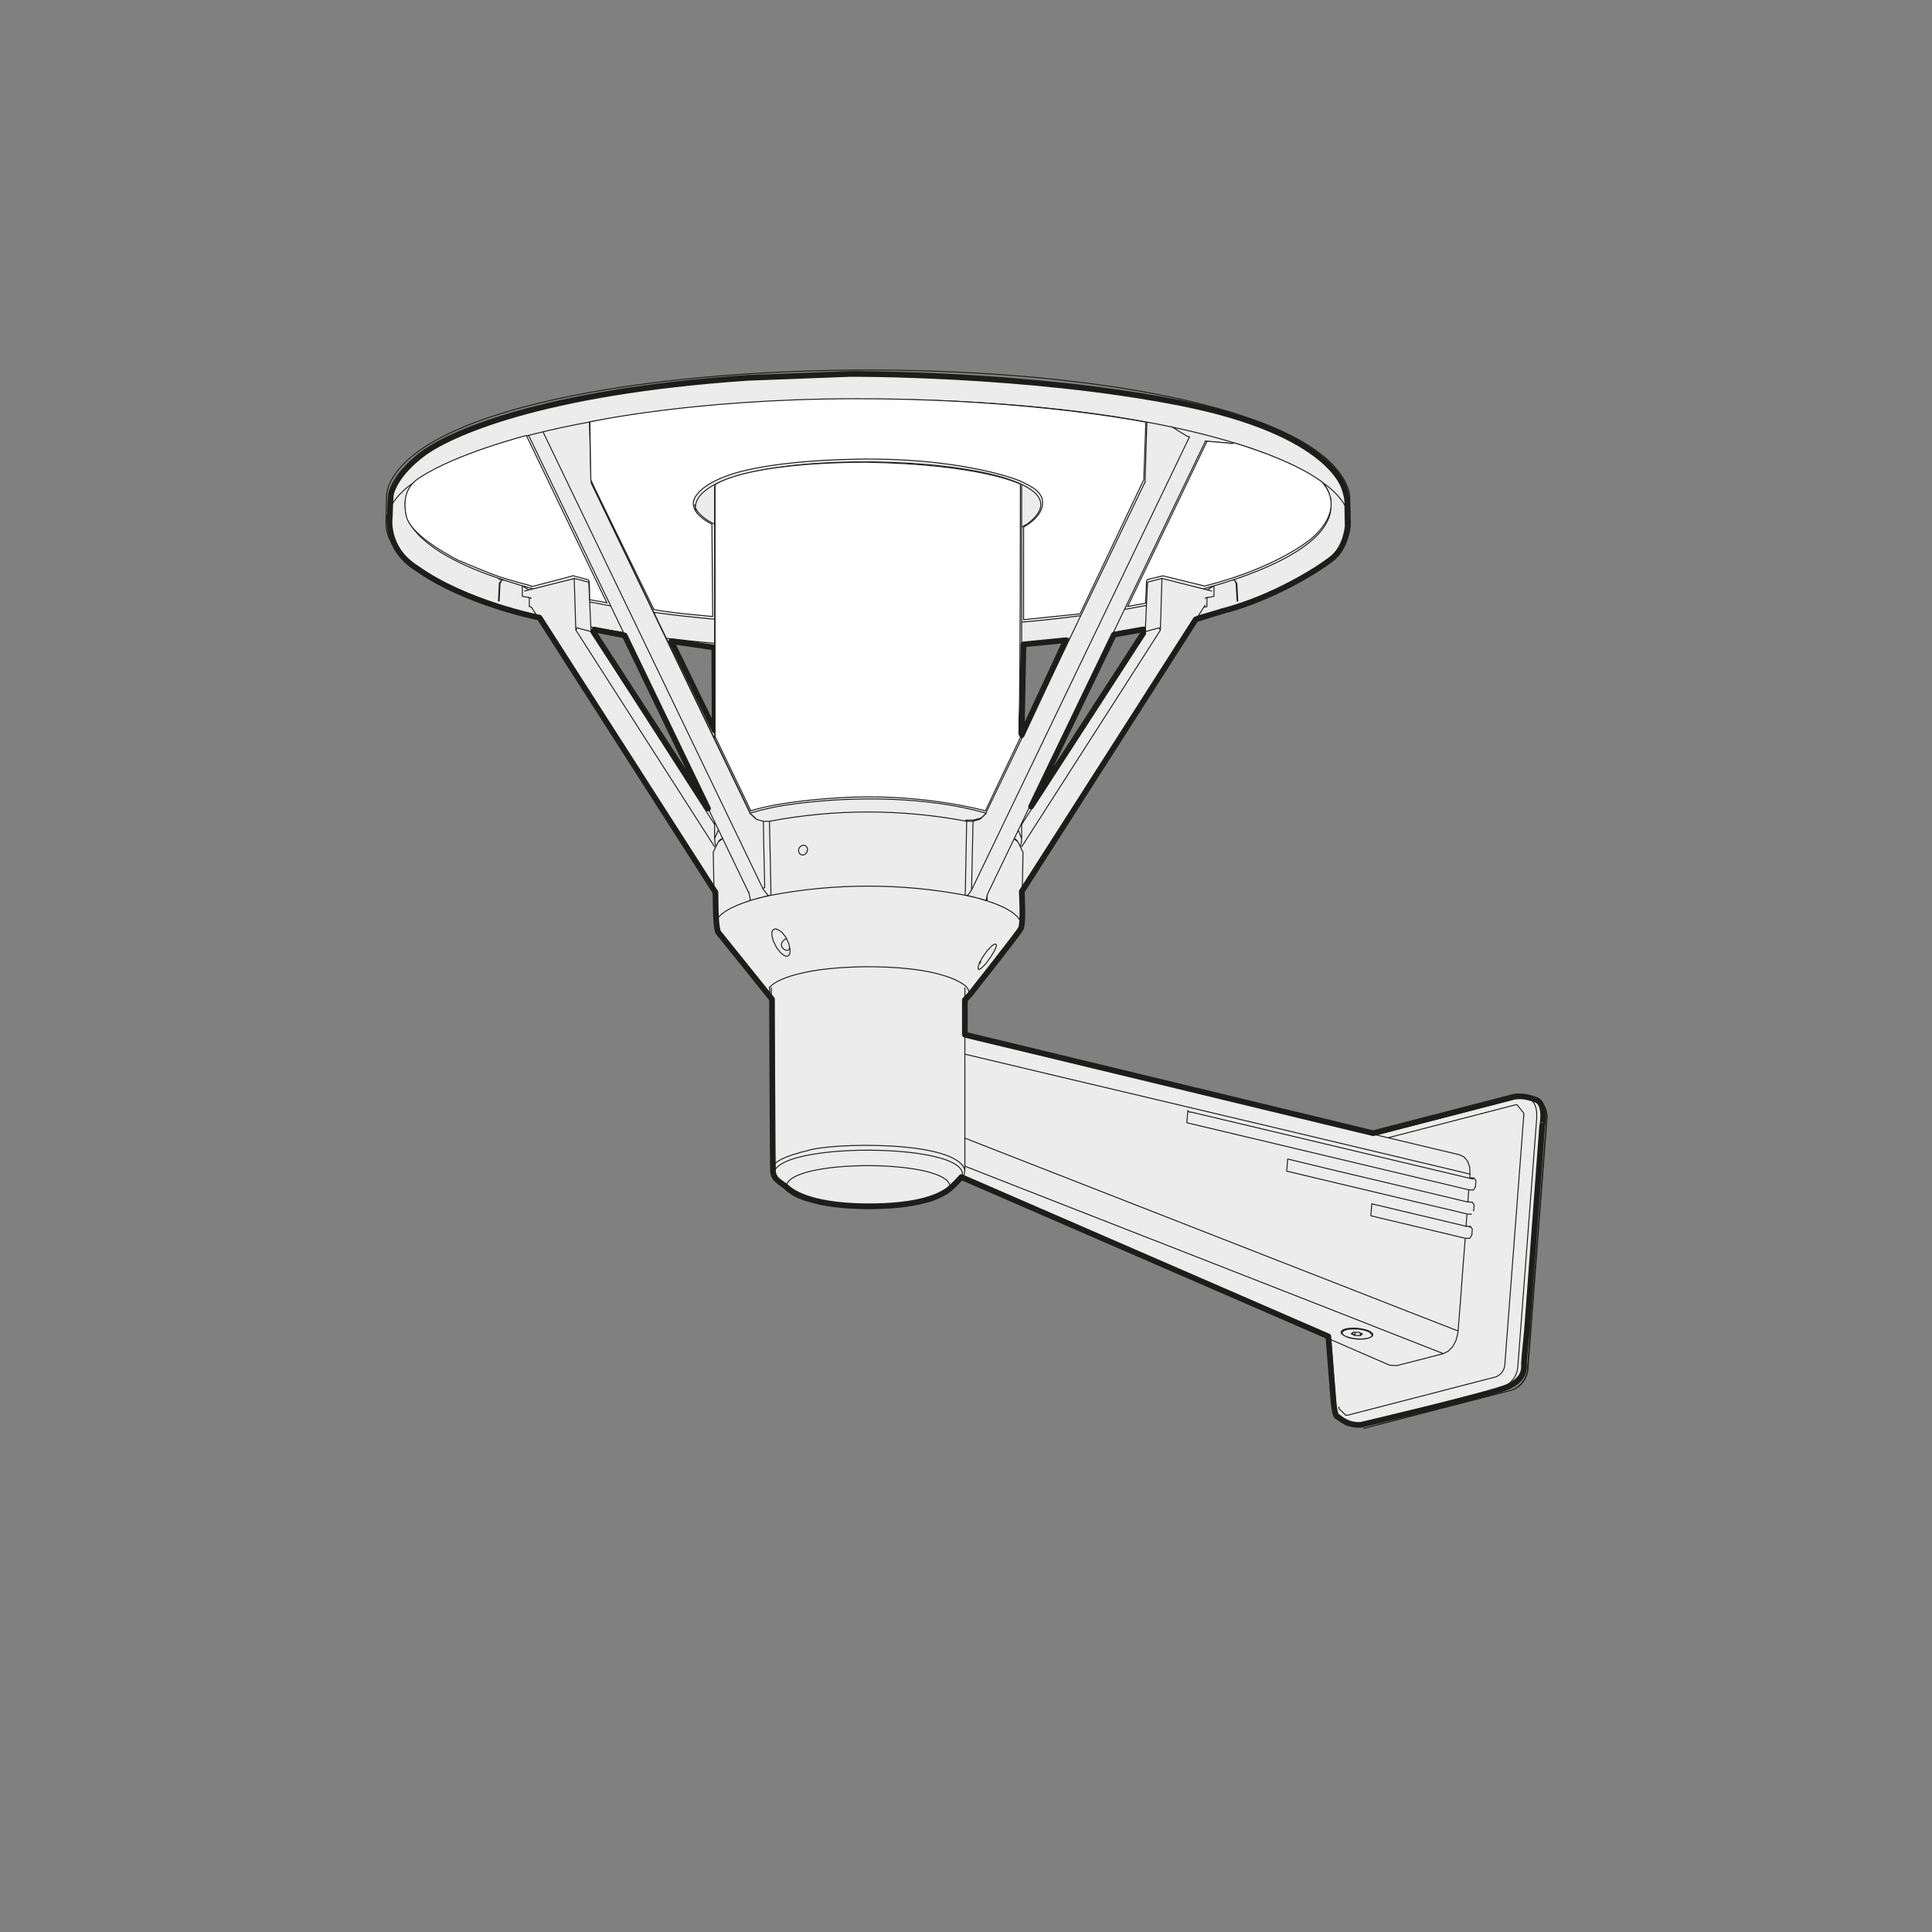 <?xml version="1.0" encoding="utf-8"?>
<!-- Generator: Adobe Illustrator 24.1.1, SVG Export Plug-In . SVG Version: 6.00 Build 0)  -->
<svg version="1.1" id="Calque_1" xmlns="http://www.w3.org/2000/svg" xmlns:xlink="http://www.w3.org/1999/xlink" x="0px" y="0px"
	 viewBox="0 0 170.08 170.08" style="enable-background:new 0 0 170.08 170.08;" xml:space="preserve">
<rect x="0" y="0" width="170.08" height="170.08" fill="#808080" stroke="none"/>
<style type="text/css">
	.st0{clip-path:url(#SVGID_2_);fill:#ECECEC;}
	.st1{clip-path:url(#SVGID_2_);fill:none;stroke:#1D1D1B;stroke-width:0.085;stroke-miterlimit:10;}
	.st2{clip-path:url(#SVGID_2_);fill:none;stroke:#1D1D1B;stroke-width:0.5;stroke-miterlimit:10;}
	.st3{clip-path:url(#SVGID_4_);fill:#FFFFFF;}
	.st4{clip-path:url(#SVGID_4_);fill:#ECECEC;}
	
		.st5{clip-path:url(#SVGID_4_);fill:none;stroke:#1D1D1B;stroke-width:0.5;stroke-linecap:round;stroke-linejoin:round;stroke-miterlimit:10;}
	
		.st6{clip-path:url(#SVGID_4_);fill:none;stroke:#1D1D1B;stroke-width:0.08;stroke-linecap:round;stroke-linejoin:round;stroke-miterlimit:10;}
	.st7{fill:none;stroke:#1D1D1B;stroke-width:0.085;stroke-linecap:round;stroke-linejoin:round;stroke-miterlimit:10;}
	.st8{clip-path:url(#SVGID_6_);fill:#ECECEC;}
	.st9{clip-path:url(#SVGID_6_);fill:none;stroke:#1D1D1B;stroke-width:0.085;stroke-miterlimit:10;}
	.st10{clip-path:url(#SVGID_6_);fill:#1D1D1B;}
	.st11{clip-path:url(#SVGID_6_);fill:none;stroke:#1D1D1B;stroke-width:0.5;stroke-miterlimit:10;}
	.st12{clip-path:url(#SVGID_6_);fill:#FFFFFF;}
	.st13{clip-path:url(#SVGID_8_);fill:#ECECEC;}
	
		.st14{clip-path:url(#SVGID_8_);fill:none;stroke:#1D1D1B;stroke-width:0.5;stroke-linecap:round;stroke-linejoin:round;stroke-miterlimit:10;}
	
		.st15{clip-path:url(#SVGID_8_);fill:none;stroke:#1D1D1B;stroke-width:0.076;stroke-linecap:round;stroke-linejoin:round;stroke-miterlimit:10;}
	.st16{clip-path:url(#SVGID_8_);fill:#FFFFFF;}
	.st17{clip-path:url(#SVGID_8_);fill:none;stroke:#1D1D1B;stroke-width:0.076;stroke-miterlimit:10;}
	.st18{fill:none;stroke:#1D1D1B;stroke-width:0.076;stroke-linecap:round;stroke-linejoin:round;stroke-miterlimit:10;}
	.st19{clip-path:url(#SVGID_10_);fill:#ECECEC;}
	
		.st20{clip-path:url(#SVGID_10_);fill:none;stroke:#1D1D1B;stroke-width:0.5;stroke-linecap:round;stroke-linejoin:round;stroke-miterlimit:10;}
	
		.st21{clip-path:url(#SVGID_10_);fill:none;stroke:#1D1D1B;stroke-width:0.085;stroke-linecap:round;stroke-linejoin:round;stroke-miterlimit:10;}
	.st22{clip-path:url(#SVGID_10_);fill:#FFFFFF;}
	.st23{clip-path:url(#SVGID_10_);fill:none;stroke:#1D1D1B;stroke-width:0.085;stroke-miterlimit:10;}
	.st24{clip-path:url(#SVGID_12_);fill:#ECECEC;}
	.st25{fill:none;stroke:#1D1D1B;stroke-width:0.25;stroke-linecap:round;stroke-linejoin:round;stroke-miterlimit:10;}
	
		.st26{clip-path:url(#SVGID_14_);fill:none;stroke:#1D1D1B;stroke-width:0.25;stroke-linecap:round;stroke-linejoin:round;stroke-miterlimit:10;}
	
		.st27{clip-path:url(#SVGID_16_);fill:none;stroke:#1D1D1B;stroke-width:0.25;stroke-linecap:round;stroke-linejoin:round;stroke-miterlimit:10;}
	
		.st28{clip-path:url(#SVGID_18_);fill:none;stroke:#1D1D1B;stroke-width:0.25;stroke-linecap:round;stroke-linejoin:round;stroke-miterlimit:10;}
	
		.st29{clip-path:url(#SVGID_18_);fill:none;stroke:#1D1D1B;stroke-width:0.5;stroke-linecap:round;stroke-linejoin:round;stroke-miterlimit:10;}
	.st30{clip-path:url(#SVGID_20_);fill:#ECECEC;}
	.st31{clip-path:url(#SVGID_20_);fill:none;stroke:#1D1D1B;stroke-width:0.5;stroke-linecap:round;stroke-linejoin:round;}
	.st32{clip-path:url(#SVGID_20_);fill:none;stroke:#1D1D1B;stroke-width:0.085;stroke-linecap:round;stroke-linejoin:round;}
	.st33{clip-path:url(#SVGID_20_);fill:#FFFFFF;}
	.st34{clip-path:url(#SVGID_20_);fill:none;stroke:#1D1D1B;stroke-width:0.085;stroke-miterlimit:10;}
	.st35{clip-path:url(#SVGID_22_);fill:#1D1D1B;}
	.st36{clip-path:url(#SVGID_22_);fill:#ECECEC;}
	.st37{clip-path:url(#SVGID_22_);fill:none;stroke:#1D1D1B;stroke-width:0.5;stroke-miterlimit:10;}
	
		.st38{clip-path:url(#SVGID_22_);fill:none;stroke:#1D1D1B;stroke-width:0.085;stroke-linecap:round;stroke-linejoin:round;stroke-miterlimit:10;}
	.st39{fill:#FFFFFF;}
	.st40{fill:none;stroke:#FFFFFF;stroke-width:0.085;stroke-miterlimit:10;}
	.st41{clip-path:url(#SVGID_24_);fill:#ECECEC;}
	
		.st42{clip-path:url(#SVGID_24_);fill:none;stroke:#1D1D1B;stroke-width:0.085;stroke-linecap:round;stroke-linejoin:round;stroke-miterlimit:10;}
	.st43{clip-path:url(#SVGID_24_);fill:none;stroke:#1D1D1B;stroke-width:0.5;stroke-miterlimit:10;}
	.st44{fill:none;stroke:#1D1D1B;stroke-width:0.085;stroke-miterlimit:10;}
	.st45{clip-path:url(#SVGID_26_);fill:#ECECEC;}
	.st46{clip-path:url(#SVGID_26_);fill:none;stroke:#1D1D1B;stroke-width:0.085;stroke-miterlimit:10;}
	
		.st47{clip-path:url(#SVGID_26_);fill:none;stroke:#1D1D1B;stroke-width:0.085;stroke-linecap:round;stroke-linejoin:round;stroke-miterlimit:10;}
	.st48{fill:none;stroke:#1D1D1B;stroke-width:0.5;stroke-miterlimit:10;}
	.st49{clip-path:url(#SVGID_28_);fill:#ECECEC;}
	.st50{clip-path:url(#SVGID_28_);fill:#1D1D1B;}
	
		.st51{clip-path:url(#SVGID_30_);fill:none;stroke:#1D1D1B;stroke-width:0.085;stroke-linecap:round;stroke-linejoin:round;stroke-miterlimit:10;}
	.st52{clip-path:url(#SVGID_32_);fill:#ECECEC;}
	.st53{clip-path:url(#SVGID_32_);fill:none;stroke:#1D1D1B;stroke-width:0.5;stroke-miterlimit:10;}
	.st54{clip-path:url(#SVGID_32_);fill:#FFFFFF;}
	.st55{clip-path:url(#SVGID_32_);fill:none;stroke:#1D1D1B;stroke-width:0.085;stroke-miterlimit:10;}
	.st56{clip-path:url(#SVGID_34_);fill:#ECECEC;}
	.st57{clip-path:url(#SVGID_34_);fill:#1D1D1B;}
	.st58{clip-path:url(#SVGID_34_);fill:none;stroke:#1D1D1B;stroke-width:0.085;stroke-linecap:round;stroke-linejoin:round;}
	.st59{clip-path:url(#SVGID_34_);fill:none;stroke:#1D1D1B;stroke-width:0.15;stroke-linecap:round;stroke-linejoin:round;}
	.st60{clip-path:url(#SVGID_34_);fill:#FFFFFF;}
	.st61{clip-path:url(#SVGID_34_);fill:none;stroke:#1D1D1B;stroke-width:0.085;stroke-miterlimit:10;}
	.st62{clip-path:url(#SVGID_36_);fill:#ECECEC;}
	
		.st63{clip-path:url(#SVGID_36_);fill:none;stroke:#1D1D1B;stroke-width:0.5;stroke-linecap:round;stroke-linejoin:round;stroke-miterlimit:10;}
	
		.st64{clip-path:url(#SVGID_36_);fill:none;stroke:#1D1D1B;stroke-width:0.085;stroke-linecap:round;stroke-linejoin:round;stroke-miterlimit:10;}
	.st65{clip-path:url(#SVGID_36_);fill:#FFFFFF;}
	.st66{clip-path:url(#SVGID_36_);fill:none;stroke:#1D1D1B;stroke-width:0.085;stroke-miterlimit:10;}
	.st67{clip-path:url(#SVGID_38_);fill:#ECECEC;}
	
		.st68{clip-path:url(#SVGID_38_);fill:none;stroke:#1D1D1B;stroke-width:0.5;stroke-linecap:round;stroke-linejoin:round;stroke-miterlimit:10;}
	.st69{clip-path:url(#SVGID_38_);fill:#FFFFFF;}
	.st70{clip-path:url(#SVGID_38_);fill:none;stroke:#1D1D1B;stroke-width:0.085;stroke-miterlimit:10;}
	
		.st71{clip-path:url(#SVGID_38_);fill:none;stroke:#1D1D1B;stroke-width:0.085;stroke-linecap:round;stroke-linejoin:round;stroke-miterlimit:10;}
	.st72{clip-path:url(#SVGID_40_);fill:#ECECEC;}
	.st73{clip-path:url(#SVGID_40_);fill:none;stroke:#1D1D1B;stroke-width:0.5;stroke-linecap:round;stroke-linejoin:round;}
	.st74{clip-path:url(#SVGID_40_);fill:none;stroke:#1D1D1B;stroke-width:0.085;stroke-linecap:round;stroke-linejoin:round;}
	.st75{clip-path:url(#SVGID_40_);fill:#FFFFFF;}
	.st76{clip-path:url(#SVGID_40_);fill:none;stroke:#1D1D1B;stroke-width:0.085;stroke-miterlimit:10;}
	.st77{fill:#ECECEC;}
	.st78{fill:none;}
	.st79{fill:#1D1D1B;}
	.st80{clip-path:url(#SVGID_42_);fill:#ECECEC;}
	.st81{clip-path:url(#SVGID_42_);fill:none;stroke:#1D1D1B;stroke-width:0.5;stroke-linecap:round;stroke-linejoin:round;}
	.st82{clip-path:url(#SVGID_42_);fill:none;stroke:#1D1D1B;stroke-width:0.085;stroke-linecap:round;stroke-linejoin:round;}
	.st83{clip-path:url(#SVGID_42_);fill:#FFFFFF;}
	.st84{clip-path:url(#SVGID_42_);fill:none;stroke:#1D1D1B;stroke-width:0.085;stroke-miterlimit:10;}
	.st85{clip-path:url(#SVGID_44_);fill:#ECECEC;}
	.st86{clip-path:url(#SVGID_44_);fill:#1D1D1B;}
	.st87{clip-path:url(#SVGID_46_);fill:#ECECEC;}
	.st88{clip-path:url(#SVGID_46_);fill:#1D1D1B;}
	.st89{clip-path:url(#SVGID_46_);fill:none;stroke:#1D1D1B;stroke-width:0.085;stroke-miterlimit:10;}
	.st90{fill:none;stroke:#000000;stroke-width:0.5;stroke-miterlimit:10;}
	.st91{clip-path:url(#SVGID_48_);fill:#ECECEC;}
	.st92{clip-path:url(#SVGID_48_);fill:none;stroke:#1D1D1B;stroke-width:0.5;stroke-linecap:round;stroke-linejoin:round;}
	.st93{clip-path:url(#SVGID_48_);fill:none;stroke:#1D1D1B;stroke-width:0.085;stroke-linecap:round;stroke-linejoin:round;}
	.st94{clip-path:url(#SVGID_48_);fill:#FFFFFF;}
	.st95{clip-path:url(#SVGID_48_);fill:none;stroke:#1D1D1B;stroke-width:0.085;stroke-miterlimit:10;}
	.st96{clip-path:url(#SVGID_50_);fill:#ECECEC;}
	.st97{clip-path:url(#SVGID_50_);fill:none;stroke:#1D1D1B;stroke-width:0.5;stroke-linecap:round;stroke-linejoin:round;}
	.st98{clip-path:url(#SVGID_50_);fill:#FFFFFF;}
	.st99{clip-path:url(#SVGID_50_);fill:none;stroke:#1D1D1B;stroke-width:0.085;stroke-miterlimit:10;}
	.st100{clip-path:url(#SVGID_50_);fill:none;stroke:#1D1D1B;stroke-width:0.085;stroke-linecap:round;stroke-linejoin:round;}
	.st101{clip-path:url(#SVGID_52_);fill:#ECECEC;}
	
		.st102{clip-path:url(#SVGID_52_);fill:none;stroke:#1D1D1B;stroke-width:0.085;stroke-linecap:round;stroke-linejoin:round;stroke-miterlimit:500;}
	.st103{clip-path:url(#SVGID_52_);fill:#FFFFFF;}
	.st104{clip-path:url(#SVGID_52_);fill:none;stroke:#ECECEC;stroke-width:0.085;stroke-miterlimit:10;}
	.st105{clip-path:url(#SVGID_54_);fill:#ECECEC;}
	.st106{clip-path:url(#SVGID_54_);fill:none;stroke:#1D1D1B;stroke-width:0.085;stroke-linecap:round;stroke-linejoin:round;}
	.st107{clip-path:url(#SVGID_54_);fill:#FFFFFF;}
	.st108{clip-path:url(#SVGID_54_);fill:none;stroke:#ECECEC;stroke-width:0.085;stroke-miterlimit:10;}
	.st109{clip-path:url(#SVGID_56_);fill:#ECECEC;}
	.st110{clip-path:url(#SVGID_56_);fill:none;stroke:#1D1D1B;stroke-width:0.085;stroke-miterlimit:10;}
	.st111{clip-path:url(#SVGID_56_);fill:#FFFFFF;}
	
		.st112{clip-path:url(#SVGID_56_);fill:none;stroke:#1D1D1B;stroke-width:0.085;stroke-linecap:round;stroke-linejoin:round;stroke-miterlimit:10;}
	.st113{clip-path:url(#SVGID_58_);fill:#ECECEC;}
	
		.st114{clip-path:url(#SVGID_58_);fill:none;stroke:#1D1D1B;stroke-width:0.5;stroke-linecap:round;stroke-linejoin:round;stroke-miterlimit:10;}
	.st115{clip-path:url(#SVGID_58_);fill:#FFFFFF;}
	.st116{clip-path:url(#SVGID_58_);fill:none;stroke:#1D1D1B;stroke-width:0.085;stroke-miterlimit:10;}
	
		.st117{clip-path:url(#SVGID_58_);fill:none;stroke:#1D1D1B;stroke-width:0.085;stroke-linecap:round;stroke-linejoin:round;stroke-miterlimit:10;}
	.st118{clip-path:url(#SVGID_60_);fill:#ECECEC;}
	.st119{clip-path:url(#SVGID_60_);fill:none;stroke:#1D1D1B;stroke-width:0.085;stroke-miterlimit:10;}
	.st120{clip-path:url(#SVGID_62_);fill:#ECECEC;}
	.st121{clip-path:url(#SVGID_62_);fill:none;stroke:#1D1D1B;stroke-width:0.5;stroke-linecap:round;stroke-linejoin:round;}
	.st122{clip-path:url(#SVGID_62_);fill:none;stroke:#1D1D1B;stroke-width:0.085;stroke-linecap:round;stroke-linejoin:round;}
	.st123{clip-path:url(#SVGID_62_);fill:#FFFFFF;}
	.st124{clip-path:url(#SVGID_62_);fill:none;stroke:#1D1D1B;stroke-width:0.085;stroke-miterlimit:10;}
	.st125{clip-path:url(#SVGID_64_);fill:#ECECEC;}
	.st126{clip-path:url(#SVGID_64_);fill:#1D1D1B;}
	.st127{clip-path:url(#SVGID_64_);fill:none;stroke:#1D1D1B;stroke-width:0.085;stroke-linecap:round;stroke-linejoin:round;}
	.st128{clip-path:url(#SVGID_64_);fill:none;stroke:#1D1D1B;stroke-width:0.085;}
	.st129{clip-path:url(#SVGID_66_);fill:#ECECEC;}
	.st130{clip-path:url(#SVGID_66_);fill:none;stroke:#1D1D1B;stroke-width:0.5;stroke-linecap:round;stroke-linejoin:round;}
	.st131{clip-path:url(#SVGID_66_);fill:none;stroke:#1D1D1B;stroke-width:0.085;stroke-linecap:round;stroke-linejoin:round;}
	.st132{clip-path:url(#SVGID_66_);fill:#FFFFFF;}
	.st133{clip-path:url(#SVGID_66_);fill:none;stroke:#1D1D1B;stroke-width:0.085;stroke-miterlimit:10;}
	.st134{clip-path:url(#SVGID_68_);fill:#ECECEC;}
	.st135{clip-path:url(#SVGID_68_);fill:none;stroke:#1D1D1B;stroke-width:0.5;}
	.st136{clip-path:url(#SVGID_68_);fill:none;stroke:#1D1D1B;stroke-width:0.085;stroke-linecap:round;}
	.st137{clip-path:url(#SVGID_68_);fill:#FFFFFF;}
	.st138{clip-path:url(#SVGID_68_);fill:none;stroke:#1D1D1B;stroke-width:0.085;stroke-miterlimit:10;}
	.st139{clip-path:url(#SVGID_70_);fill:#ECECEC;}
	.st140{clip-path:url(#SVGID_70_);fill:none;stroke:#1D1D1B;stroke-width:0.5;}
	.st141{clip-path:url(#SVGID_70_);fill:#FFFFFF;}
	.st142{clip-path:url(#SVGID_70_);fill:none;stroke:#1D1D1B;stroke-width:0.085;stroke-miterlimit:10;}
	.st143{clip-path:url(#SVGID_70_);fill:none;stroke:#1D1D1B;stroke-width:0.085;stroke-linecap:round;stroke-linejoin:round;}
	.st144{clip-path:url(#SVGID_70_);fill:none;stroke:#1D1D1B;stroke-width:0.085;}
	.st145{clip-path:url(#SVGID_72_);fill:#ECECEC;}
	.st146{clip-path:url(#SVGID_72_);fill:none;stroke:#1D1D1B;stroke-width:0.5;stroke-miterlimit:10;}
	.st147{clip-path:url(#SVGID_72_);fill:none;stroke:#1D1D1B;stroke-width:0.085;}
	.st148{clip-path:url(#SVGID_72_);fill:none;stroke:#1D1D1B;stroke-width:0.085;stroke-linecap:round;stroke-linejoin:round;}
	.st149{clip-path:url(#SVGID_72_);fill:#FFFFFF;}
	.st150{clip-path:url(#SVGID_72_);fill:none;stroke:#1D1D1B;stroke-width:0.085;stroke-miterlimit:10;}
	.st151{clip-path:url(#SVGID_74_);fill:#ECECEC;}
	
		.st152{clip-path:url(#SVGID_74_);fill:none;stroke:#1D1D1B;stroke-width:0.5;stroke-linecap:round;stroke-linejoin:round;stroke-miterlimit:10;}
	.st153{clip-path:url(#SVGID_74_);fill:#FFFFFF;}
	.st154{clip-path:url(#SVGID_74_);fill:none;stroke:#1D1D1B;stroke-width:0.085;stroke-miterlimit:10;}
	
		.st155{clip-path:url(#SVGID_74_);fill:none;stroke:#1D1D1B;stroke-width:0.085;stroke-linecap:round;stroke-linejoin:round;stroke-miterlimit:10;}
	.st156{clip-path:url(#SVGID_76_);fill:#FFFFFF;}
	.st157{clip-path:url(#SVGID_76_);fill:none;stroke:#1D1D1B;stroke-width:0.085;stroke-miterlimit:10;}
	.st158{clip-path:url(#SVGID_76_);fill:#ECECEC;}
	.st159{clip-path:url(#SVGID_76_);fill:none;stroke:#1D1D1B;stroke-width:0.5;}
	.st160{clip-path:url(#SVGID_76_);fill:none;stroke:#1D1D1B;stroke-width:0.085;stroke-linecap:round;}
	.st161{clip-path:url(#SVGID_76_);fill:none;stroke:#1D1D1B;stroke-width:0.085;stroke-linecap:round;stroke-linejoin:round;}
	.st162{clip-path:url(#SVGID_78_);fill:#ECECEC;}
	.st163{clip-path:url(#SVGID_78_);fill:none;stroke:#1D1D1B;stroke-width:0.5;}
	.st164{clip-path:url(#SVGID_78_);fill:#FFFFFF;}
	.st165{clip-path:url(#SVGID_78_);fill:none;stroke:#1D1D1B;stroke-width:0.085;stroke-miterlimit:10;}
	.st166{clip-path:url(#SVGID_78_);fill:none;stroke:#1D1D1B;stroke-width:0.085;}
	.st167{clip-path:url(#SVGID_80_);fill:#ECECEC;}
	.st168{clip-path:url(#SVGID_80_);fill:#1D1D1B;}
	.st169{clip-path:url(#SVGID_80_);fill:none;stroke:#1D1D1B;stroke-width:0.085;stroke-linecap:round;stroke-linejoin:round;}
	.st170{clip-path:url(#SVGID_82_);fill:#ECECEC;}
	.st171{clip-path:url(#SVGID_82_);fill:none;stroke:#1D1D1B;stroke-width:0.085;stroke-miterlimit:10;}
	.st172{clip-path:url(#SVGID_82_);fill:#FFFFFF;}
	.st173{clip-path:url(#SVGID_82_);fill:none;stroke:#1D1D1B;stroke-width:0.085;stroke-linecap:round;stroke-miterlimit:10;}
	.st174{clip-path:url(#SVGID_84_);fill:#ECECEC;}
	.st175{clip-path:url(#SVGID_84_);fill:none;stroke:#1D1D1B;stroke-width:0.08;stroke-linecap:round;stroke-linejoin:round;}
	.st176{clip-path:url(#SVGID_84_);fill:none;stroke:#1D1D1B;stroke-width:0.5;stroke-linecap:round;stroke-linejoin:round;}
	.st177{clip-path:url(#SVGID_86_);fill:#ECECEC;}
	.st178{clip-path:url(#SVGID_86_);fill:none;stroke:#1D1D1B;stroke-width:0.5;stroke-linecap:round;stroke-linejoin:round;}
	.st179{clip-path:url(#SVGID_86_);fill:none;stroke:#1D1D1B;stroke-width:0.085;stroke-linecap:round;stroke-linejoin:round;}
	.st180{clip-path:url(#SVGID_86_);fill:#FFFFFF;}
	.st181{clip-path:url(#SVGID_86_);fill:none;stroke:#1D1D1B;stroke-width:0.085;stroke-miterlimit:10;}
	.st182{clip-path:url(#SVGID_88_);fill:#ECECEC;}
	.st183{clip-path:url(#SVGID_88_);fill:none;stroke:#1D1D1B;stroke-width:0.5;stroke-linecap:round;stroke-linejoin:round;}
	.st184{clip-path:url(#SVGID_88_);fill:#FFFFFF;}
	.st185{clip-path:url(#SVGID_88_);fill:none;stroke:#1D1D1B;stroke-width:0.085;stroke-miterlimit:10;}
	.st186{clip-path:url(#SVGID_88_);fill:none;stroke:#1D1D1B;stroke-width:0.085;stroke-linecap:round;stroke-linejoin:round;}
	.st187{clip-path:url(#SVGID_90_);fill:#ECECEC;}
	.st188{clip-path:url(#SVGID_90_);fill:none;stroke:#1D1D1B;stroke-width:0.5;stroke-linecap:round;stroke-linejoin:round;}
	.st189{clip-path:url(#SVGID_90_);fill:none;stroke:#1D1D1B;stroke-width:0.085;stroke-linecap:round;stroke-linejoin:round;}
	.st190{clip-path:url(#SVGID_90_);fill:#FFFFFF;}
	.st191{clip-path:url(#SVGID_90_);fill:none;stroke:#1D1D1B;stroke-width:0.085;stroke-miterlimit:10;}
	.st192{clip-path:url(#SVGID_92_);fill:#ECECEC;}
	.st193{clip-path:url(#SVGID_92_);fill:#1D1D1B;}
	.st194{clip-path:url(#SVGID_92_);fill:none;}
	.st195{clip-path:url(#SVGID_92_);fill:none;stroke:#1D1D1B;stroke-width:0.2;stroke-linecap:round;stroke-linejoin:round;}
	.st196{clip-path:url(#SVGID_94_);fill:#ECECEC;}
	.st197{clip-path:url(#SVGID_94_);fill:none;stroke:#1D1D1B;stroke-width:0.5;stroke-linecap:round;stroke-linejoin:round;}
	.st198{clip-path:url(#SVGID_96_);fill:none;stroke:#1D1D1B;stroke-width:0.085;stroke-linecap:round;stroke-linejoin:round;}
	.st199{clip-path:url(#SVGID_98_);fill:#ECECEC;}
	.st200{clip-path:url(#SVGID_98_);fill:none;stroke:#1D1D1B;stroke-width:0.5;stroke-linecap:round;stroke-linejoin:round;}
	.st201{clip-path:url(#SVGID_98_);fill:#FFFFFF;}
	.st202{clip-path:url(#SVGID_98_);fill:none;stroke:#1D1D1B;stroke-width:0.085;stroke-miterlimit:10;}
	.st203{clip-path:url(#SVGID_98_);fill:none;stroke:#1D1D1B;stroke-width:0.085;stroke-linecap:round;stroke-linejoin:round;}
	.st204{clip-path:url(#SVGID_100_);fill:#ECECEC;}
	
		.st205{clip-path:url(#SVGID_100_);fill:none;stroke:#1D1D1B;stroke-width:0.5;stroke-linecap:round;stroke-linejoin:round;stroke-miterlimit:10;}
	
		.st206{clip-path:url(#SVGID_100_);fill:none;stroke:#1D1D1B;stroke-width:0.085;stroke-linecap:round;stroke-linejoin:round;stroke-miterlimit:10;}
	.st207{clip-path:url(#SVGID_102_);fill:#ECECEC;}
	.st208{clip-path:url(#SVGID_102_);fill:none;stroke:#1D1D1B;stroke-width:0.5;stroke-linecap:round;stroke-linejoin:round;}
	.st209{clip-path:url(#SVGID_104_);fill:none;stroke:#1D1D1B;stroke-width:0.085;stroke-linecap:round;stroke-linejoin:round;}
	.st210{clip-path:url(#SVGID_106_);fill:#FFFFFF;}
	.st211{clip-path:url(#SVGID_106_);fill:none;stroke:#1D1D1B;stroke-width:0.085;stroke-miterlimit:10;}
	.st212{clip-path:url(#SVGID_106_);fill:#ECECEC;}
	.st213{clip-path:url(#SVGID_106_);fill:none;stroke:#1D1D1B;stroke-width:0.5;stroke-miterlimit:10;}
	.st214{clip-path:url(#SVGID_106_);fill:none;stroke:#1D1D1B;stroke-width:0.085;stroke-linecap:round;stroke-linejoin:round;}
	.st215{clip-path:url(#SVGID_108_);fill:#FFFFFF;}
	.st216{clip-path:url(#SVGID_108_);fill:none;stroke:#1D1D1B;stroke-width:0.085;stroke-miterlimit:10;}
	.st217{clip-path:url(#SVGID_108_);fill:none;stroke:#1D1D1B;stroke-width:0.085;stroke-linecap:round;stroke-linejoin:round;}
	.st218{clip-path:url(#SVGID_110_);fill:#ECECEC;}
	.st219{clip-path:url(#SVGID_110_);fill:none;stroke:#1D1D1B;stroke-width:0.5;stroke-linecap:round;stroke-linejoin:round;}
	.st220{clip-path:url(#SVGID_110_);fill:#FFFFFF;}
	.st221{clip-path:url(#SVGID_110_);fill:none;stroke:#1D1D1B;stroke-width:0.085;stroke-miterlimit:10;}
	.st222{clip-path:url(#SVGID_110_);fill:none;stroke:#1D1D1B;stroke-width:0.085;stroke-linecap:round;stroke-linejoin:round;}
	.st223{clip-path:url(#SVGID_112_);fill:#ECECEC;}
	.st224{clip-path:url(#SVGID_112_);fill:none;stroke:#1D1D1B;stroke-width:0.085;stroke-miterlimit:10;}
	.st225{clip-path:url(#SVGID_114_);fill:none;stroke:#1D1D1B;stroke-width:0.085;stroke-linecap:round;stroke-linejoin:round;}
	.st226{clip-path:url(#SVGID_116_);fill:#ECECEC;}
	.st227{clip-path:url(#SVGID_116_);fill:none;stroke:#1D1D1B;stroke-width:0.5;stroke-linecap:round;stroke-linejoin:round;}
	.st228{clip-path:url(#SVGID_116_);fill:none;stroke:#1D1D1B;stroke-width:0.085;stroke-linecap:round;stroke-linejoin:round;}
	.st229{clip-path:url(#SVGID_118_);fill:#FFFFFF;}
	.st230{clip-path:url(#SVGID_118_);fill:none;stroke:#1D1D1B;stroke-width:0.085;stroke-miterlimit:10;}
	.st231{clip-path:url(#SVGID_120_);fill:none;stroke:#1D1D1B;stroke-width:0.085;stroke-linecap:round;stroke-linejoin:round;}
	.st232{clip-path:url(#SVGID_122_);fill:#ECECEC;}
	.st233{clip-path:url(#SVGID_122_);fill:none;stroke:#1D1D1B;stroke-width:0.085;stroke-miterlimit:10;}
	.st234{clip-path:url(#SVGID_124_);fill:none;stroke:#1D1D1B;stroke-width:0.085;stroke-linecap:round;stroke-linejoin:round;}
	.st235{clip-path:url(#SVGID_126_);fill:#ECECEC;}
	.st236{clip-path:url(#SVGID_126_);fill:none;stroke:#1D1D1B;stroke-width:0.5;stroke-linecap:round;stroke-linejoin:round;}
	.st237{clip-path:url(#SVGID_128_);fill:#FFFFFF;}
	.st238{clip-path:url(#SVGID_128_);fill:none;stroke:#1D1D1B;stroke-width:0.085;stroke-miterlimit:10;}
	.st239{clip-path:url(#SVGID_128_);fill:none;stroke:#1D1D1B;stroke-width:0.085;stroke-linecap:round;stroke-linejoin:round;}
	.st240{clip-path:url(#SVGID_130_);fill:#ECECEC;}
	.st241{clip-path:url(#SVGID_130_);fill:none;stroke:#1D1D1B;stroke-width:0.5;stroke-linecap:round;stroke-miterlimit:10;}
	.st242{clip-path:url(#SVGID_132_);fill:#FFFFFF;}
	.st243{clip-path:url(#SVGID_132_);fill:none;stroke:#1D1D1B;stroke-width:0.085;stroke-miterlimit:10;}
	.st244{clip-path:url(#SVGID_132_);fill:none;stroke:#1D1D1B;stroke-width:0.085;stroke-linecap:round;stroke-miterlimit:10;}
	.st245{clip-path:url(#SVGID_134_);fill:#ECECEC;}
	.st246{clip-path:url(#SVGID_134_);fill:none;stroke:#1D1D1B;stroke-width:0.5;stroke-linecap:round;stroke-linejoin:round;}
	.st247{clip-path:url(#SVGID_136_);fill:none;stroke:#1D1D1B;stroke-width:0.085;stroke-linecap:round;stroke-linejoin:round;}
	.st248{clip-path:url(#SVGID_138_);fill:#ECECEC;}
	
		.st249{clip-path:url(#SVGID_138_);fill:none;stroke:#1D1D1B;stroke-width:0.5;stroke-linecap:round;stroke-linejoin:round;stroke-miterlimit:10;}
	.st250{clip-path:url(#SVGID_140_);fill:#FFFFFF;}
	.st251{clip-path:url(#SVGID_140_);fill:none;stroke:#1D1D1B;stroke-width:0.085;stroke-miterlimit:10;}
	
		.st252{clip-path:url(#SVGID_140_);fill:none;stroke:#1D1D1B;stroke-width:0.085;stroke-linecap:round;stroke-linejoin:round;stroke-miterlimit:10;}
	.st253{clip-path:url(#SVGID_142_);fill:#ECECEC;}
	.st254{clip-path:url(#SVGID_142_);fill:none;stroke:#1D1D1B;stroke-width:0.5;stroke-linecap:round;stroke-linejoin:round;}
	.st255{clip-path:url(#SVGID_142_);fill:#FFFFFF;}
	.st256{clip-path:url(#SVGID_142_);fill:none;stroke:#1D1D1B;stroke-width:0.085;stroke-miterlimit:10;}
	.st257{clip-path:url(#SVGID_142_);fill:none;stroke:#1D1D1B;stroke-width:0.085;stroke-linecap:round;stroke-linejoin:round;}
	.st258{clip-path:url(#SVGID_144_);fill:#ECECEC;}
	.st259{clip-path:url(#SVGID_144_);fill:none;stroke:#1D1D1B;stroke-width:0.5;stroke-linecap:round;stroke-linejoin:round;}
	.st260{clip-path:url(#SVGID_146_);fill:#FFFFFF;}
	.st261{clip-path:url(#SVGID_146_);fill:none;stroke:#1D1D1B;stroke-width:0.085;stroke-miterlimit:10;}
	.st262{clip-path:url(#SVGID_146_);fill:none;stroke:#1D1D1B;stroke-width:0.085;stroke-linecap:round;stroke-linejoin:round;}
	.st263{fill:none;stroke:#1D1D1B;stroke-width:0.085;stroke-linecap:round;stroke-linejoin:round;}
	.st264{clip-path:url(#SVGID_148_);fill:none;stroke:#1D1D1B;stroke-width:0.085;stroke-linecap:round;stroke-linejoin:round;}
	.st265{clip-path:url(#SVGID_148_);fill:#FFFFFF;}
	.st266{fill:none;stroke:#1D1D1B;stroke-width:0.4;stroke-miterlimit:10;}
	.st267{fill:none;stroke:#1D1D1B;stroke-width:0.25;stroke-miterlimit:10;}
	.st268{fill:none;stroke:#1D1D1B;stroke-width:0.5;stroke-linecap:round;stroke-linejoin:round;stroke-miterlimit:10;}
	.st269{fill:none;stroke:#000000;stroke-width:0.25;stroke-miterlimit:10;}
</style>
<g>
	<defs>
		<rect id="SVGID_61_" x="33.79" y="32.4" width="102.57" height="93.54"/>
	</defs>
	<clipPath id="SVGID_2_">
		<use xlink:href="#SVGID_61_"  style="overflow:visible;"/>
	</clipPath>
	<path class="st0" d="M62.91,64.31l-3.82-7.86L62.88,57L62.91,64.31z M52.23,55.61l0.11-0.18l2.65,0.51l7.34,15.24L52.23,55.61z
		 M90.1,56.73l3.74-0.37l-3.9,8.36L90.1,56.73z M100.64,55.41v0.34L90.77,71l7.29-15.13L100.64,55.41z M135.13,96.79
		c-1.37-0.52-2.19-0.15-2.19-0.15l-12.06,3.12l-35.94-8.68v-3.05l0.44-0.47c0,0,4.25-5.36,4.49-5.82c0.24-0.46,0.08-3.26,0.08-3.26
		l15.32-23.96l2.31-0.71c4.51-1.16,8.57-3.73,9.75-4.7c1.18-0.98,1.31-2.79,1.31-2.79s-0.04-1.79-0.04-2.21
		c-0.01-0.42-0.23-1.04-0.23-1.04s-1.03-4.95-14.49-7.6c-13.46-2.65-29.03-2.55-29.03-2.55l-8.96,0.34
		C47.5,34.5,39.42,38.27,37.16,40c-2.26,1.73-2.68,3.2-2.74,3.5c-0.06,0.3-0.1,1.93-0.1,1.93s-0.49,2.79,2.34,4.58
		c4.37,3.12,10.83,4.36,10.83,4.36l15.49,24.18l0.03,1.54c0.03,1.54,0.2,1.96,0.2,1.96l4.75,5.91c0,0,0.05,14.43,0.09,15.17
		c0.04,0.74,0.81,1.03,1.18,1.37c0.37,0.34,1.85,1.62,6.87,1.69c5.02,0.07,6.73-1.02,7.21-1.32c0.48-0.3,1.32-1.25,1.32-1.25
		l32.31,14.03c0,0,0.31,3.92,0.44,5.61c0.13,1.68,0.42,1.48,0.42,1.48c1.04,0.89,2.06,0.68,2.06,0.68s11.3-2.65,12.86-3.33
		c1.55-0.69,1.45-1.65,1.44-2c-0.01-0.35,0.26-2.92,0.26-2.92l1.34-18.06C135.77,99.11,136.19,97.05,135.13,96.79"/>
	
		<path style="clip-path:url(#SVGID_2_);fill:none;stroke:#1D1D1B;stroke-width:0.5;stroke-linecap:round;stroke-linejoin:round;" d="
		M62.91,64.31l-3.82-7.86L62.88,57L62.91,64.31z M52.23,55.61l0.11-0.18l2.65,0.51l7.34,15.24L52.23,55.61z M90.1,56.73l3.74-0.37
		l-3.9,8.36L90.1,56.73z M100.64,55.41v0.34L90.77,71l7.29-15.13L100.64,55.41z M135.13,96.79c-1.37-0.52-2.19-0.15-2.19-0.15
		l-12.06,3.12l-35.94-8.68v-3.05l0.44-0.47c0,0,4.25-5.36,4.49-5.82c0.24-0.46,0.08-3.26,0.08-3.26l15.32-23.96l2.31-0.71
		c4.51-1.16,8.57-3.73,9.75-4.7c1.18-0.98,1.31-2.79,1.31-2.79s-0.04-1.79-0.04-2.21c-0.01-0.42-0.23-1.04-0.23-1.04
		s-1.03-4.95-14.49-7.6c-13.46-2.65-29.03-2.55-29.03-2.55l-8.96,0.34C47.5,34.5,39.42,38.27,37.16,40c-2.26,1.73-2.68,3.2-2.74,3.5
		c-0.06,0.3-0.1,1.93-0.1,1.93s-0.49,2.79,2.34,4.58c4.37,3.12,10.83,4.36,10.83,4.36l15.49,24.18l0.03,1.54
		c0.03,1.54,0.2,1.96,0.2,1.96l4.75,5.91c0,0,0.05,14.43,0.09,15.17c0.04,0.74,0.81,1.03,1.18,1.37c0.37,0.34,1.85,1.62,6.87,1.69
		c5.02,0.07,6.73-1.02,7.21-1.32c0.48-0.3,1.32-1.25,1.32-1.25l32.31,14.03c0,0,0.31,3.92,0.44,5.61c0.13,1.68,0.42,1.48,0.42,1.48
		c1.04,0.89,2.06,0.68,2.06,0.68s11.3-2.65,12.86-3.33c1.55-0.69,1.45-1.65,1.44-2c-0.01-0.35,0.26-2.92,0.26-2.92l1.34-18.06
		C135.77,99.11,136.19,97.05,135.13,96.79z"/>
	
		<path style="clip-path:url(#SVGID_2_);fill:none;stroke:#1D1D1B;stroke-width:0.085;stroke-linecap:round;stroke-linejoin:round;" d="
		M118.47,116.99l-0.22,0.07l-0.14,0.11l-0.05,0.12l0.05,0.12l0.14,0.12l0.22,0.12l0.29,0.09l0.33,0.08l0.36,0.04l0.36,0.02
		l0.34-0.03l0.3-0.05l0.22-0.08l0.14-0.1l0.05-0.12l-0.05-0.12l-0.14-0.12l-0.22-0.12l-0.29-0.09l-0.34-0.07l-0.36-0.05l-0.36-0.01
		l-0.34,0.02L118.47,116.99z M122.96,120.22l4.09-1.05 M104.84,97.9h-0.02 M104.75,97.91l-0.01,0 M104.56,97.77l0.18,0.15
		 M104.75,97.91l0.07-0.01 M129.38,109.02h-0.02 M129.38,109.02l0.19-0.29 M129.61,108.2l-0.04,0.53 M129.61,108.2l-0.17-0.25h0
		 M129.54,106.88l-0.02,0 M129.77,106.06l-0.04,0.54 M129.77,106.06l-0.17-0.23h0 M129.71,104.76l-0.03,0 M129.71,104.76l0.19-0.29
		 M129.93,103.94l-0.04,0.53 M129.93,103.94l-0.17-0.25 M134.15,98.23v-0.22l-0.6-0.76l-0.16,0.02 M134.48,120.38l1.67-21.84
		 M133.16,122.35l0.02,0l0.01,0 M128.99,109.01l0.37,0.01 M129.4,107.96l0.04,0 M129.07,107.94l0.33,0.02 M129.15,106.88l0.38,0.01
		 M129.57,105.83h0.03 M129.22,105.81l0.34,0.02 M129.3,104.74l0.38,0.02 M129.73,103.7l0.04-0.01 M129.39,103.68l0.33,0.02
		 M35.53,43.18l0.21-0.19c13.16-10.46,67.94-10.41,81.22-0.12l0.29,0.25 M108.42,51.09l0.26-0.04 M44.17,51.05l0.25,0.04
		 M44.17,51.05l-0.27-0.09 M100.92,53.3l-1.52,0.28l-0.41,0.07 M89.94,54.77c1.74-0.15,3.47-0.34,5.2-0.57 M69.24,70.86
		c-1.08,0.17-2.15,0.41-3.19,0.72 M63.25,73.05l-0.35,0.78 M89.94,73.83l-0.3-0.74 M86.77,71.58l-0.06-0.02
		c-4.99-1.42-11.36-1.48-16.48-0.83l-0.98,0.14 M67.15,78.21L47.81,38.03 M65.94,78.52l-0.02,0h-0.02l-0.01,0 M66.06,71.59
		L66.06,71.59l-0.01,0.01l-0.01,0.01l-0.01,0.02 M86.79,71.59L86.79,71.59v0.01l0,0.01l0.02,0.02 M67.73,86.91l0.12,1.1l0.05,0.03
		 M84.94,88.05L85.01,88l0.19-0.24l0.09-0.24v-0.24l-0.09-0.25l-0.14-0.17 M86.34,72.02l-0.07,0.1 M66.01,79.29l0.03-0.2
		 M85.72,72.19l-0.06,0.1 M86.9,78.78l0,0.53 M63.62,73.81l-0.4,0.33 M89.62,74.13l-0.01-0.01l-0.33-0.28 M90,78.41l16.09-25.14
		 M62.91,74.55L50.7,55.48 M102.15,55.48L89.94,74.55 M119.74,117.55l0.16-0.13 M119,117.39l0.28,0.14 M84.47,103.96l0.04-0.04
		c2.53-3.51-18.43-3.58-16.23-0.05l0.09,0.1 M69.28,104.78l-0.03-0.04c-1-2.9,15.86-2.8,14.27,0.11l-0.12,0.12 M70.4,101.46
		l0.67-0.16c2.08-0.72,13.13-0.93,13.86,1.69v0.02 M67.91,103.02l0-0.1L68,102.7l0.18-0.23l0.27-0.22l0.36-0.21l0.45-0.2l0.53-0.19
		l0.61-0.17 M84.94,100.19c0.64,0.25,1.27,0.5,1.91,0.75c3.66,1.43,7.32,2.86,10.97,4.29c5.12,2,10.24,4,15.36,6.01
		c2.11,0.82,4.21,1.64,6.32,2.47c2.95,1.16,5.9,2.31,8.86,3.46 M129.41,103.36c-0.86-0.21-1.73-0.41-2.59-0.62
		c-3.71-0.88-7.43-1.77-11.14-2.65c-7.43-1.76-14.86-3.53-22.29-5.28c-2.82-0.67-5.64-1.34-8.45-2.01 M127.05,119.16
		c-2.99-1.18-5.98-2.34-8.96-3.52c-4.35-1.7-8.68-3.4-13.02-5.1c-4.34-1.69-8.68-3.4-13.01-5.09c-2.37-0.93-4.74-1.86-7.12-2.79
		 M129.41,103.36l-0.03-0.61l-0.18-0.52l-0.3-0.37l-0.37-0.18 M122.36,120.18l0.6,0.04 M129.39,103.73l0-0.03v-0.02 M133.38,97.27
		l-11.18,2.89 M129.07,107.94V108 M136.15,98.54l0.01,0.01l0.02,0l0,0h0 M120.06,125.75h0.02h0.02 M134.44,96.63l0.06,0.02
		c0.52,0.19,0.74,0.76,0.78,1.28v0.38 M136.15,98.54v-0.38c-0.03-0.49-0.28-1.1-0.79-1.27l-0.07-0.02 M129.36,108.06l0.07-0.11
		 M134.52,120.39l1.66-21.84 M117.63,124.06c0.01,0.66,0.45,1.26,1.09,1.45 M117.15,117.92l0.48,6.15 M135.29,98.32l-1.66,21.83
		 M132.48,120.06l1.66-21.83 M131.72,121.2c0.45-0.2,0.75-0.63,0.76-1.13 M118.62,124.59l13.11-3.39 M117.86,123.85l0.03,0.18
		l0.6,0.57l0.13-0.02 M132.3,122.13c0.8-0.33,1.32-1.11,1.33-1.98 M133.16,122.35c0.8-0.34,1.32-1.12,1.33-1.98 M132.3,122.13
		l-13.1,3.39 M120.06,125.75l13.1-3.39 M117.18,44.56V44.3 M35.67,44.3v0.26 M116.58,49.74l0.97-0.86 M35.37,48.96
		c0.33,0.35,0.71,0.66,1.12,0.94 M118.87,46.07l-0.05-2.22 M34.02,43.84l-0.04,2.23 M118.82,43.78l-0.04-0.45
		c-3.97-14.31-79.68-14.24-84.63-0.38l-0.06,0.3 M89.85,74.45l0.07-0.33l0.01-0.3 M62.91,73.83l0.04,0.43l0.05,0.19 M89.94,73.83
		v-1.37 M89.94,65.03V42.74 M62.91,42.79v22.23 M62.91,72.32v1.5 M46.53,38.31l19.35,40.21 M66.06,71.59L52.04,42.42 M100.81,42.42
		L86.78,71.59 M63.18,82.22l4.43,5.59 M85.23,87.81l4.43-5.59 M66.1,71.66l-0.04-0.08 M66.1,71.66l0.4,0.36 M86.34,72.02l0.38-0.33
		 M86.78,71.59l-0.06,0.1 M66.04,79.08l-0.12-0.48 M65.88,78.52l0.03,0.07l0,0.01 M86.34,72.02l-0.63,0.17 M62.79,75.04l0.12,6.49
		 M90.01,77.62l0.05-2.58 M89.94,81.54l0.05-3.07 M63.48,73.86l-0.22,0.19 M89.56,74.04l-0.12-0.13l-0.15-0.11 M46.79,53.46
		l16.06,25.09 M86.26,84.81l0.03-0.03 M120.8,117.52v-0.06 M118.11,117.24v0.05 M119.15,117.28l0.48,0.01 M119.63,117.29l0.3,0.15
		 M118.98,117.41l0.18-0.13 M68.36,103.96l1.07,1 M83.4,104.96l1.07-1 M84.39,104.04c0.34-0.23,0.54-0.62,0.54-1.03 M67.91,103.02
		c0,0.4,0.2,0.77,0.53,1 M84.94,103.02V86.96 M67.9,86.96v16.06 M72.25,106.02c0.4,0.08,0.79,0.14,1.19,0.18 M72.07,105.99
		l0.18,0.03 M81.48,105.83c0.62-0.13,1.21-0.38,1.74-0.73 M128.54,101.67L84.94,91.3 M84.63,103.8l37.72,16.39 M129.69,103.8
		l-24.83-5.9 M133.18,122.35c0.8-0.32,1.33-1.1,1.34-1.96 M120.09,125.74l13.1-3.39 M134.44,96.64l-0.69-0.01 M135.29,96.86
		l-0.86-0.22 M136.18,98.56l0.02-0.21c0-0.55-0.22-1.19-0.74-1.43l-0.08-0.02 M133.75,96.64l-12.64,3.27 M36.4,46.56l0.42,0.5
		c2.17,2.24,6.1,3.59,9.02,4.47l1.08,0.31 M51.91,52.99l1.26,0.24l0.6,0.11 M57.56,53.91c1.78,0.25,3.56,0.44,5.35,0.6
		 M105.92,51.84l0.92-0.26c2.79-0.8,10.96-3.43,10.29-7.49l-0.08-0.32c0,0,0.02-0.69-0.74-1.39 M36.41,46.56
		c-0.65-0.78-0.89-1.82-0.62-2.79c0,0,0.02-0.73,1.28-1.76 M117.18,44.3l-0.03-0.45 M35.71,43.85l-0.04,0.41v0.03 M89.94,46.4
		l0.51-0.28c8.32-6.33-30.36-7.73-29.21-1.12l0.18,0.31 M61.42,45.05c0.41,0.47,0.92,0.84,1.49,1.09 M61.15,44.44l0.09,0.3
		l0.19,0.31 M36.55,49.92l0.23,0.17c2.81,1.9,6.47,3.06,9.72,3.91l0.75,0.19 M52.01,55.19c0.95,0.19,1.92,0.34,2.89,0.49
		 M58.66,56.19c1.41,0.17,2.83,0.32,4.25,0.44 M89.94,56.63c1.42-0.12,2.83-0.27,4.24-0.44 M98.01,55.68
		c0.94-0.15,1.89-0.31,2.82-0.48 M105.59,54.19l0.75-0.19c3.24-0.85,6.93-2.02,9.72-3.91l0.43-0.32 M35.32,48.87l-0.22-0.24
		c-1.56-1.72-1.46-3.47,0.12-5.14l0.32-0.31 M117.24,43.11l0.27,0.25c1.6,1.6,1.87,3.37,0.36,5.14l-0.28,0.3 M34.02,43.84l0-0.21
		l0.05-0.3 M118.82,43.79v0.05 M106.28,51.93l0.57-0.35 M45.99,51.58l0.57,0.35 M106.25,38.86l2.16,0.18 M104.53,38.41l0.15,0.04
		 M106.11,38.82l0.13,0.03 M103.12,37.55l1.4,0.86 M108.88,51.35l0.03,0.52l0.05,1.04 M43.88,52.9l0.03-0.52l0.05-1.04
		 M108.88,51.35l-0.21-0.3 M44.17,51.05l-0.21,0.3 M106.25,53.4l-0.19,0.05 M108.97,52.9l-0.05,0.01 M46.79,53.45L46.6,53.4
		 M43.93,52.92l-0.05-0.01 M108.91,52.92c-0.03-0.52-0.06-1.03-0.09-1.55 M106.25,52.61v0.78 M106.25,52.61l0.62-0.11 M106.87,51.72
		v0.78 M46.6,52.61v0.78 M44.02,51.36c-0.03,0.52-0.06,1.03-0.08,1.55 M45.98,52.5v-0.78 M45.98,52.5l0.62,0.11 M108.82,51.36
		l0.06-0.02 M43.96,51.35l0.06,0.02 M44.17,51.05l-0.14,0.31 M45.98,51.56v0.16 M108.82,51.36l-0.15-0.31 M106.87,51.72v-0.08
		l0-0.07 M106.08,52.66l0.17-0.05 M46.6,52.61l0.17,0.05 M104.72,38.45L85.53,78.35 M85.66,72.3c-0.03,1.07-0.05,2.13-0.07,3.19
		c-0.02,0.96-0.04,1.91-0.06,2.86 M86.27,72.12l-0.61,0.17 M86.27,72.12l0.54-0.5 M100.96,37.23l-0.16,5.28 M52.04,42.51l-0.15-5.32
		 M66.04,71.62L52.04,42.51 M66.04,71.62l0.53,0.5 M67.2,72.3l-0.63-0.17 M67.32,78.12c-0.02-0.88-0.04-1.76-0.06-2.63
		c-0.02-1.07-0.05-2.13-0.06-3.19 M86.93,78.71l-0.12,0.54 M86.81,79.26l-0.82-0.22l-0.84-0.21 M85.53,78.35l-0.22,0.32l-0.16,0.16
		 M106.13,38.81l-19.2,39.91 M67.14,78.21l0.49,0.64l-0.77,0.2l-0.77,0.2 M67.14,78.21l0.18-0.08 M69.53,83.95l0.03-0.34l-0.12-0.54
		l-0.26-0.56l-0.32-0.41L68.6,81.9l-0.2-0.1l-0.15-0.03l-0.13,0.04l-0.09,0.07l-0.07,0.16l-0.01,0.3l0.12,0.49l0.33,0.65l0.33,0.4
		l0.23,0.19l0.18,0.09l0.14,0.02l0.12-0.04l0.07-0.07L69.53,83.95z M86.13,85.33l0.07,0.01l0.1-0.05l0.19-0.15l0.33-0.35l0.43-0.6
		l0.28-0.47l0.13-0.28l0.05-0.18v-0.1l-0.05-0.05h-0.08l-0.13,0.06l-0.21,0.17l-0.35,0.37l-0.42,0.6l-0.25,0.47l-0.09,0.25
		l-0.03,0.17l0.01,0.08L86.13,85.33z M65.95,79.31l-0.69,0.24c-0.9,0.34-3,1.27-2.15,2.57l0.08,0.1 M66.86,79.04l-0.92,0.26
		 M67.88,78.81l-1.01,0.23 M84.97,78.81c-5.65-1.07-11.44-1.07-17.09,0 M85.99,79.04l-1.02-0.23 M86.9,79.31l-0.91-0.27
		 M89.67,82.22l0.07-0.1c0.84-1.3-1.26-2.23-2.15-2.57l-0.69-0.24 M84.94,88.09l0.48-0.7 M70.86,75.21l0.11-0.1l0.08-0.12l0.04-0.15
		l-0.01-0.14l-0.05-0.13l-0.09-0.1l-0.12-0.06l-0.13,0l-0.13,0.04l-0.11,0.08l-0.1,0.12l-0.04,0.14l-0.01,0.15l0.05,0.14l0.08,0.1
		l0.1,0.07l0.13,0.02l0.13-0.02L70.86,75.21z M67.74,72.3l0.01,0.65c0.03,1.05,0.05,2.09,0.07,3.14c0.02,0.9,0.04,1.8,0.05,2.71
		 M85.1,72.3c-5.74-1.09-11.63-1.09-17.36,0 M84.97,78.81l0.02-0.79c0.02-1.04,0.04-2.09,0.06-3.13c0.01-0.87,0.03-1.73,0.05-2.59
		 M85.02,72.2l0.02,0l0.02,0l0.01,0l0.02,0.01l0.01,0.02l0,0.02l0.01,0.03v0.02 M70.14,85.77l-0.62,0.18l-0.54,0.2l-0.47,0.21
		l-0.37,0.22l-0.29,0.23l-0.11,0.11 M85.06,86.86l-0.05-0.06c-2.67-2.1-10.98-1.93-14.17-1.19l-0.69,0.16 M67.78,78.82l-0.14,0.02
		 M67.2,72.3l0.54,0 M67.88,78.81l-0.1,0.01 M85.15,78.83l-0.13-0.01l-0.06-0.01 M85.1,72.3l0.55,0 M69.52,83.44L69.52,83.44
		l-0.08,0.15l-0.09,0.07l-0.12,0l-0.12-0.04l-0.13-0.08l-0.13-0.14l-0.06-0.14l0-0.15l0.05-0.13l0.12-0.17l0.16-0.13l0.12-0.07
		 M86.9,79.31l-0.07-0.03l-0.02-0.01 M66.01,79.29l-0.02,0l-0.04,0.02 M66.09,79.25l-0.05,0.02l-0.03,0.02 M85.02,72.2l0.73-0.01
		 M63.22,74.14l-0.44,0.9 M89.99,78.06v0.27v0.08v0.05 M90.01,77.59l-0.02,0.68 M90.01,77.59L90.01,77.59l0,0.03l0,0.08l-0.01,0.12
		v0.15v0.09 M90.06,75.04l-0.44-0.91 M63.56,73.83l0.05-0.03 M46.5,52.6l0.07-0.02 M50.56,50.93l-4.38,1.1 M46.57,52.58v0.03
		 M102.29,50.93l-0.14,4.55 M106.28,52.58l0.08,0.02 M106.28,52.61v-0.03 M50.79,55.27l-0.09,0.21 M102.14,55.48l-0.09-0.21
		 M52.03,55.6l-1.24-0.33 M52.03,55.6l10.88,16.98 M102.06,55.27l-1.24,0.33L89.94,72.58 M52.03,55.6l-0.2-4.35l-1.28-0.33
		l0.14,4.56 M100.82,55.6l0.2-4.35l1.27-0.33l4.38,1.11 M86.22,84.8l0.04,0l0.05-0.05l0.03-0.13l0.01-0.06 M120.49,117.23l-0.26-0.1
		l-0.31-0.08l-0.35-0.05l-0.36-0.01l-0.34,0.01l-0.29,0.04l-0.23,0.08l-0.15,0.1l-0.05,0.11l0.04,0.12l0.14,0.12l0.22,0.12l0.29,0.1
		l0.34,0.06l0.36,0.04h0.35l0.32-0.03l0.27-0.06l0.19-0.09l0.11-0.11l0.01-0.12l-0.09-0.13L120.49,117.23z M120.8,117.52l-0.29-0.31
		 M118.11,117.29l0.05-0.12c0.38-0.36,1.63-0.24,2.08-0.07l0.26,0.11 M120.8,117.46L120.8,117.46l-0.04-0.13l-0.01,0 M118.18,117.1
		l-0.06,0.08l-0.02,0.06 M119.76,117.58l-0.49-0.02 M119.94,117.44l-0.18,0.14 M119.63,117.28l0.31,0.16 M119.14,117.28l0.49,0.01
		 M118.96,117.41l0.18-0.14 M119.27,117.57l-0.31-0.15 M119.93,117.44h0.01 M118.96,117.41l0.01,0 M119.76,117.58l-0.02-0.03
		 M119.74,117.55l0.01-0.2 M119.27,117.57l0.01-0.04l0.02-0.25 M72,105.94l-0.39-0.09c-0.67-0.15-1.66-0.43-2.18-0.92l-0.15-0.17
		 M83.4,104.96l-0.1,0.09l-0.05,0.03 M73.48,106.2c2.6,0.32,5.23,0.21,7.81-0.34 M113.36,102.04l0.2,0.04l0.79,0.19
		c1.06,0.25,2.13,0.51,3.18,0.77c3.89,0.92,7.8,1.84,11.69,2.78 M113.27,103.1l0.02-0.27l0.07-0.8 M129.15,106.87l-0.2-0.05
		l-0.79-0.19c-1.07-0.25-2.12-0.5-3.19-0.75c-3.9-0.93-7.8-1.86-11.69-2.78 M129.06,107.94l0.03-0.38l0.06-0.69 M120.76,105.97
		l0.19,0.05l0.8,0.19c1.07,0.25,2.13,0.51,3.19,0.76c1.37,0.33,2.75,0.66,4.12,0.98 M120.68,107.03l0.02-0.27l0.06-0.79
		 M128.99,109.01l-0.2-0.05l-0.8-0.19c-1.07-0.26-2.13-0.5-3.19-0.76c-1.38-0.33-2.75-0.66-4.12-0.98 M128.36,117.17l0.04-0.53
		c0.05-0.7,0.11-1.4,0.17-2.11c0.13-1.84,0.27-3.68,0.42-5.52 M129.39,103.68l0.02-0.32 M104.48,98.84l0.02-0.26l0.07-0.8
		 M129.31,104.75l-0.2-0.05l-0.79-0.19c-1.06-0.26-2.12-0.51-3.19-0.76c-4.24-1.01-8.49-2.02-12.73-3.03
		c-2.64-0.63-5.28-1.26-7.92-1.88 M129.22,105.82l0.03-0.38l0.05-0.69 M127.05,119.17l0.44-0.22l0.39-0.4l0.29-0.53l0.16-0.61
		l0.03-0.23"/>
	<path style="clip-path:url(#SVGID_2_);fill:#FFFFFF;" d="M62.95,42.68c0,0,2.35-1.93,13.22-1.99c10.12,0.16,13.58,1.9,13.58,1.9
		l0.08,0.05c0,0-0.01,19.76-0.12,20.42l-0.01,1.49c0,0,0,0.11,0.05,0.19c0.04,0.08,0.14,0.08,0,0.35c-0.14,0.27-3,6.29-3,6.29
		s-5.07-1.43-11.68-1.21c-6.46,0.28-8.97,1.21-8.97,1.21l-3.15-6.54V42.68z"/>
	<path class="st1" d="M62.95,42.68c0,0,2.35-1.93,13.22-1.99c10.12,0.16,13.58,1.9,13.58,1.9l0.08,0.05c0,0-0.01,19.76-0.12,20.42
		l-0.01,1.49c0,0,0,0.11,0.05,0.19c0.04,0.08,0.14,0.08,0,0.35c-0.14,0.27-3,6.29-3,6.29s-5.07-1.43-11.68-1.21
		c-6.46,0.28-8.97,1.21-8.97,1.21l-3.15-6.54V42.68z"/>
	<path style="clip-path:url(#SVGID_2_);fill:#FFFFFF;" d="M108.59,38.97c0,0,5.14,1.46,7.79,3.46c2.33,2.67-1.14,5.14-1.14,5.14
		s-2.96,2.46-9.2,4.02l-3.67-0.9L101.07,51c0,0-0.14,0.04-0.14,0.21c0,0.17-0.08,1.89-0.08,1.89l-1.58,0.29l6.99-14.55l2.06,0.18
		C108.32,39.03,108.53,39.11,108.59,38.97"/>
	<path class="st1" d="M108.59,38.97c0,0,5.14,1.46,7.79,3.46c2.33,2.67-1.14,5.14-1.14,5.14s-2.96,2.46-9.2,4.02l-3.67-0.9
		L101.07,51c0,0-0.14,0.04-0.14,0.21c0,0.17-0.08,1.89-0.08,1.89l-1.58,0.29l6.99-14.55l2.06,0.18
		C108.32,39.03,108.53,39.11,108.59,38.97z"/>
	<path style="clip-path:url(#SVGID_2_);fill:#FFFFFF;" d="M100.87,37.16l-0.18,5.07l-5.61,11.81l-4.97,0.51v-8.15
		c0,0,1.49-0.76,1.66-1.92c0.17-1.15-0.98-1.66-1.82-2.07c-0.83-0.41-6.01-2.15-14.59-1.99c-8.58,0.17-11.46,1.51-11.46,1.51
		s-2.29,0.76-2.79,2.02c-0.49,1.26,1.56,2.19,1.56,2.19l0.07,8.13c0,0-4.4-0.37-5.18-0.63c0,0-5.55-11.29-5.55-11.41
		c0-0.12-0.08-5.09-0.08-5.09s9.02-1.99,23.04-2.04C89,35.06,98.75,36.77,100.87,37.16"/>
	<path class="st1" d="M100.87,37.16l-0.18,5.07l-5.61,11.81l-4.97,0.51v-8.15c0,0,1.49-0.76,1.66-1.92
		c0.17-1.15-0.98-1.66-1.82-2.07c-0.83-0.41-6.01-2.15-14.59-1.99c-8.58,0.17-11.46,1.51-11.46,1.51s-2.29,0.76-2.79,2.02
		c-0.49,1.26,1.56,2.19,1.56,2.19l0.07,8.13c0,0-4.4-0.37-5.18-0.63c0,0-5.55-11.29-5.55-11.41c0-0.12-0.08-5.09-0.08-5.09
		s9.02-1.99,23.04-2.04C89,35.06,98.75,36.77,100.87,37.16z"/>
	<path style="clip-path:url(#SVGID_2_);fill:#FFFFFF;" d="M46.34,38.34c0,0-6.07,1.54-9.38,3.7c-0.91,0.57-1.6,1.56-1.19,3.4
		c0.41,1.83,4.57,3.88,4.57,3.88s2.51,1.07,3.47,1.4c0.96,0.33,2.95,0.86,2.95,0.86s0,0.06,0.05,0.06c0.05,0,3.52-0.92,3.52-0.92
		s0.09-0.06,0.12-0.04c0.03,0.02,1.26,0.34,1.26,0.34s0.13-0.02,0.16,0.22c0.03,0.25,0.04,1.55,0.04,1.55l1.51,0.27L46.34,38.34z"/>
	<path class="st1" d="M46.34,38.34c0,0-6.07,1.54-9.38,3.7c-0.91,0.57-1.6,1.56-1.19,3.4c0.41,1.83,4.57,3.88,4.57,3.88
		s2.51,1.07,3.47,1.4c0.96,0.33,2.95,0.86,2.95,0.86s0,0.06,0.05,0.06c0.05,0,3.52-0.92,3.52-0.92s0.09-0.06,0.12-0.04
		c0.03,0.02,1.26,0.34,1.26,0.34s0.13-0.02,0.16,0.22c0.03,0.25,0.04,1.55,0.04,1.55l1.51,0.27L46.34,38.34z"/>
</g>
</svg>
